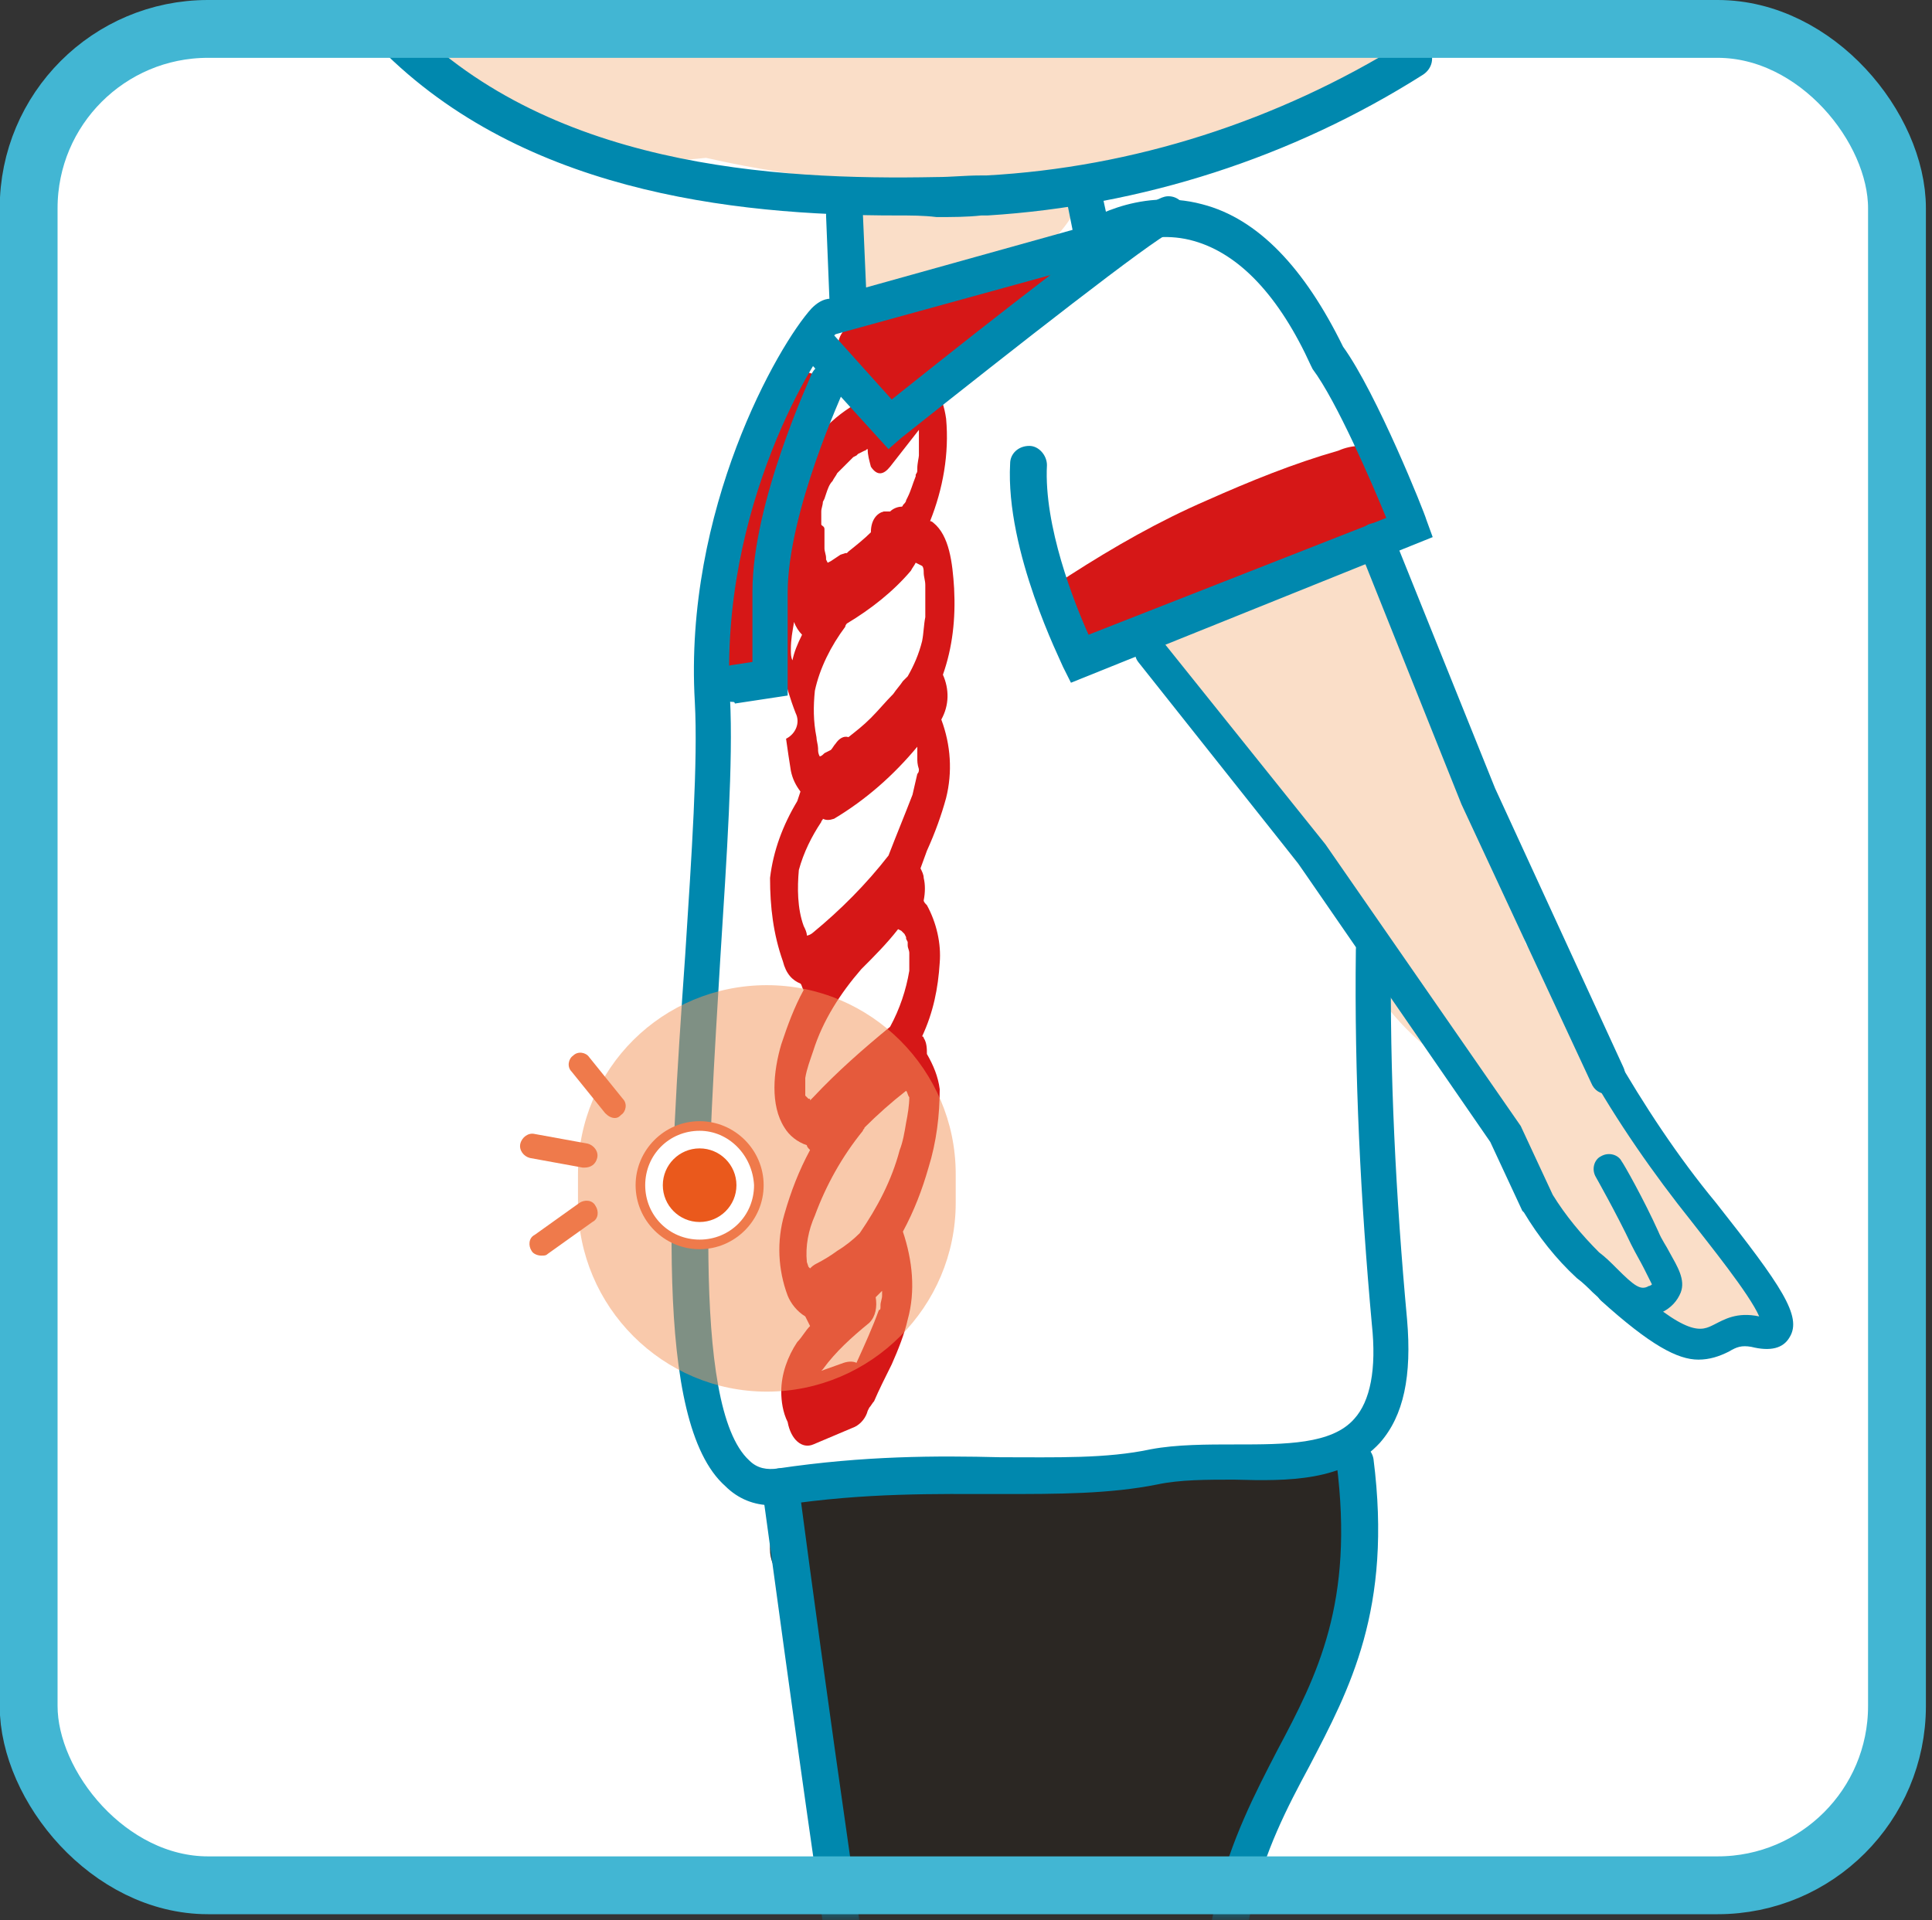 <?xml version="1.0" encoding="utf-8"?>
<svg width="167" height="166" viewBox="0 0 167 166" fill="none" xmlns="http://www.w3.org/2000/svg">
<rect x="0" y="0" width="167" height="166" fill="#333333" stroke="none"/>
<rect x="2.476" y="2.5" width="161.497" height="160.397" rx="15.5" fill="#FFFFFF"/>
<mask id="mask0" mask-type="alpha" maskUnits="userSpaceOnUse" x="0" y="0" width="167" height="166">
<rect x="0.797" width="165.397" height="165.397" rx="18" fill="#C4C4C4"/>
</mask>
<g mask="url(#mask0)">
<path d="M119.551 92.231C118.859 87.527 117.752 82.962 116.23 78.535C114.709 74.522 112.357 70.925 107.929 69.68L107.376 69.542C104.747 65.253 102.395 60.687 100.458 55.983C100.043 54.877 99.213 53.77 98.106 53.078C100.32 51.556 102.534 50.311 104.886 49.066C106.407 48.236 108.068 47.682 109.59 46.99C111.526 46.299 114.017 46.16 115.815 45.192C121.073 42.425 118.029 36.752 115.539 33.155C113.187 29.697 110.281 26.376 107.238 23.609C103.779 20.427 100.043 18.213 95.478 20.427C94.648 20.842 94.094 21.534 93.679 22.364C90.912 22.779 89.114 25.408 89.529 28.036V28.175C89.39 28.313 89.252 28.313 89.252 28.451C87.453 28.036 85.655 28.59 84.271 29.835C82.196 29.835 80.259 31.218 79.706 33.294L79.291 34.954C78.876 33.017 77.215 31.633 75.278 31.357C73.203 31.08 70.298 32.464 70.021 34.816C69.468 38.551 69.191 42.286 69.053 46.022C68.499 50.034 67.531 54.046 66.424 58.059C64.349 58.474 62.827 60.41 62.688 62.486C61.72 77.151 60.89 91.816 59.921 106.482C58.4 107.173 57.569 108.834 57.708 110.355C57.984 112.431 58.261 114.644 58.4 116.72C58.538 118.795 58.676 121.285 60.198 123.222C62.965 126.681 68.638 126.404 72.511 126.958L85.793 128.894C90.22 129.586 94.924 130.416 99.352 130.14C103.779 129.725 108.068 128.756 112.08 127.234C116.23 125.851 118.997 123.36 119.966 119.072C122.18 110.217 121.211 100.947 119.551 92.231Z" fill="white"/>
<path d="M155.384 -64.106C155.522 -64.521 156.906 -69.916 157.044 -70.332C156.076 -75.866 154.969 -76.557 154.969 -82.23C154.969 -82.506 154.969 -82.645 155.107 -82.921C154.969 -83.198 154.83 -83.337 154.83 -83.613C154.83 -84.305 154.83 -84.997 154.692 -85.827C154.415 -88.317 154.554 -85.965 153.447 -88.179C153.447 -88.317 153.309 -88.317 153.309 -88.456C153.447 -88.732 153.585 -89.009 153.724 -89.286C154 -90.116 153.862 -91.084 153.309 -91.914L150.957 -95.927C150.68 -96.342 150.403 -96.618 150.126 -96.895C149.988 -97.033 149.85 -97.033 149.711 -97.172C149.296 -98.002 148.881 -98.832 148.605 -99.524C146.806 -103.536 144.454 -107.271 141.549 -110.592C141.272 -110.868 140.995 -111.145 140.58 -111.284C138.643 -113.497 136.568 -115.434 134.493 -117.371C134.493 -117.371 134.631 -117.371 134.631 -117.509C135.461 -119.17 135.046 -121.245 133.386 -122.213C130.066 -124.289 126.607 -125.949 123.148 -127.332C122.871 -128.162 122.318 -128.854 121.626 -129.269L115.954 -132.175C115.815 -132.313 115.677 -132.313 115.539 -132.451C115.124 -133.005 114.57 -133.281 113.878 -133.42C104.055 -135.495 93.817 -136.325 83.718 -135.772C82.611 -135.772 81.781 -135.218 81.089 -134.388L69.883 -135.91C68.222 -135.91 66.839 -134.803 66.701 -133.281C64.349 -133.558 61.858 -133.42 59.506 -133.143C52.174 -131.898 45.256 -129.408 38.754 -125.81C37.923 -125.672 37.093 -125.395 36.263 -125.119C32.804 -123.597 29.761 -121.383 27.132 -118.616C26.302 -117.786 25.749 -116.818 25.195 -115.849C23.12 -113.912 17.032 -108.101 15.649 -105.611C12.052 -98.555 9.7 -95.235 7.486 -87.625C6.656 -84.997 6.933 -82.091 8.455 -79.739C8.04 -77.526 7.901 -75.174 7.901 -72.822C7.901 -68.118 10.53 -63.691 14.542 -61.339C14.957 -60.785 15.511 -60.37 16.202 -60.093C17.309 -59.402 18.554 -58.987 19.799 -58.987C21.045 -58.71 22.428 -58.71 23.673 -59.125H23.812C25.887 -59.125 28.239 -57.603 29.622 -58.572C34.326 -59.125 39.03 -66.181 43.181 -69.363C44.841 -67.011 46.086 -62.722 48.3 -61.477C49.545 -59.402 51.205 -57.742 53.142 -56.358C57.154 -54.144 61.858 -53.868 66.424 -54.006C70.298 -54.144 74.172 -54.836 77.769 -56.22C78.599 -56.635 79.291 -57.05 80.121 -57.465C81.089 -55.805 82.749 -54.421 84.548 -53.729C89.667 -49.717 95.063 -47.919 101.98 -50.132C105.716 -51.516 109.313 -53.591 112.357 -56.081C113.878 -54.144 115.677 -52.208 117.752 -50.686C117.891 -50.547 118.029 -50.271 118.029 -50.132C118.721 -48.749 119.274 -47.365 119.966 -45.982C121.211 -43.63 123.563 -41.831 126.33 -41.416C126.192 -40.724 126.192 -40.032 126.33 -39.341C127.022 -34.913 121.903 -29.241 121.211 -24.814C120.519 -20.387 124.255 -14.161 122.041 -10.287C118.582 -3.508 128.267 2.303 132.002 -4.338C132.556 -5.306 132.971 -6.275 133.386 -7.243C138.505 -17.343 143.762 -24.261 146.668 -35.329C146.668 -35.329 150.818 -39.617 149.02 -40.448C147.498 -41.139 149.296 -41.278 149.988 -42.8C151.372 -42.938 151.095 -44.321 151.51 -45.843C153.032 -50.962 154.554 -56.081 156.076 -61.2C156.214 -62.169 156.076 -63.276 155.384 -64.106Z" fill="#624E31"/>
<path d="M121.626 -21.632C121.764 -23.154 121.211 -24.537 120.243 -25.644C124.116 -31.87 126.053 -38.787 122.18 -45.843C119.828 -49.994 116.784 -53.314 112.08 -53.591C108.621 -53.868 104.471 -51.654 101.012 -51.239C95.754 -50.686 90.635 -51.239 85.516 -52.484C84.825 -52.623 84.133 -52.623 83.441 -52.623C82.888 -53.176 82.196 -53.591 81.643 -54.006C80.536 -56.358 77.769 -57.603 75.278 -56.773C74.587 -56.496 73.757 -56.358 73.065 -56.22C68.638 -56.358 63.795 -55.805 60.198 -55.805C59.368 -55.805 58.4 -55.528 57.708 -55.113C55.079 -55.943 52.45 -56.911 49.96 -57.88C48.853 -58.572 47.746 -59.263 47.746 -60.647C47.746 -63.276 45.948 -65.489 43.458 -66.319C37.785 -67.426 35.848 -60.647 31.421 -60.093C30.314 -59.402 29.346 -58.572 28.516 -57.465L28.377 -57.603C23.12 -63.137 14.957 -54.698 20.215 -49.164C20.353 -48.887 20.491 -48.472 20.63 -48.057C20.63 -47.919 20.63 -47.642 20.491 -47.504C20.215 -42.246 19.384 -36.574 15.787 -32.562C11.36 -27.581 17.171 -20.525 22.013 -22.6C22.982 -19.142 21.736 -15.406 24.227 -11.809C27.132 -7.382 29.346 -2.539 32.666 1.611C33.773 2.995 35.71 3.686 37.508 3.271C36.817 6.038 37.785 9.221 41.521 9.912L48.438 11.158C49.268 13.094 51.344 14.201 53.419 14.063C55.909 14.063 58.4 13.925 61.028 13.648C65.317 14.616 69.606 15.308 73.895 15.585C72.373 17.107 71.82 19.32 72.235 21.395C73.065 24.439 76.247 26.376 79.291 25.546C82.334 24.854 85.378 23.747 88.284 22.502C91.466 21.119 93.679 18.075 93.956 14.616C103.225 12.956 112.218 9.774 120.519 5.208C122.733 3.825 123.84 1.058 123.148 -1.571C121.626 -8.073 121.211 -14.853 121.626 -21.632ZM113.048 -38.096C112.772 -38.372 112.357 -38.787 112.08 -39.064C112.357 -39.894 112.357 -40.724 112.357 -41.554C113.325 -41.554 113.74 -40.586 113.048 -38.096Z" fill="#FADEC8"/>
<path d="M152.893 111.462C152.34 110.079 151.372 108.834 150.265 107.865C148.328 105.928 146.529 103.853 144.731 101.639C142.655 99.149 140.58 96.659 138.505 94.03C137.951 93.2 137.26 92.508 136.706 91.678C136.706 91.401 136.706 91.124 136.568 90.848C135.599 87.527 134.078 84.345 131.864 81.578C130.48 76.044 129.097 70.648 127.713 65.115C127.298 64.976 126.883 64.699 126.607 64.146C125.085 60.826 123.84 57.09 122.594 53.908C121.903 52.109 121.073 50.311 120.104 48.651L119.827 48.097C118.721 47.544 117.752 46.714 117.199 45.607C116.645 45.745 116.092 45.884 115.539 46.022C111.526 47.406 107.929 50.034 105.301 53.355C105.162 53.493 105.162 53.631 105.024 53.77C102.81 51.279 98.383 54.185 100.32 57.228C105.992 66.221 111.803 74.937 118.721 82.547C118.167 83.377 118.167 84.484 118.721 85.452C120.934 88.773 123.978 91.54 127.575 93.338C129.789 99.702 133.524 105.513 138.367 110.217C140.165 111.877 142.24 113.399 144.316 114.783C146.529 116.166 149.435 117.55 151.787 115.336C152.893 114.368 153.308 112.846 152.893 111.462Z" fill="#FADEC8"/>
<path d="M121.349 41.733C121.211 40.626 120.519 39.52 119.551 38.966C118.306 38.413 116.922 38.413 115.677 38.966C111.803 40.073 108.068 41.595 104.332 43.255C100.182 45.053 96.308 47.267 92.434 49.758C91.05 50.588 90.635 52.525 91.327 53.908C92.157 55.291 93.817 55.845 95.201 55.015C96.031 55.015 96.861 54.738 97.415 54.185C99.905 52.109 103.779 51.833 106.823 51.003C110.835 49.896 114.57 48.512 118.306 46.575C120.381 45.745 121.626 43.808 121.349 41.733Z" fill="#D61717"/>
<path d="M93.402 22.779C93.126 21.811 92.019 21.119 91.05 21.395C89.528 21.949 88.007 22.779 86.623 23.609C86.07 23.332 85.516 23.471 84.963 23.747C83.718 24.439 82.611 25.131 81.366 25.823H81.228L73.757 28.036C72.65 28.451 72.235 29.558 72.511 30.665C72.65 31.218 73.065 31.634 73.618 31.772C73.618 31.91 73.618 32.187 73.618 32.325H73.341H73.48H73.618C73.618 32.464 73.618 32.602 73.618 32.74C73.757 33.432 74.171 33.985 74.587 34.401C74.725 34.677 74.725 34.954 74.863 35.231C74.587 34.954 74.31 34.816 73.895 34.954C72.788 35.646 71.681 36.476 70.851 37.583C70.99 37.167 71.128 36.614 71.128 36.199C71.266 35.646 71.404 35.092 71.543 34.677C71.958 32.187 68.361 31.08 67.807 33.57C67.669 34.262 67.531 34.954 67.254 35.784C66.977 35.646 66.701 35.646 66.562 35.646C65.455 35.646 64.625 36.614 64.764 37.721C64.764 38.551 65.317 39.243 66.147 39.52C65.455 41.18 64.625 42.702 63.795 44.362C62.827 46.16 62.55 48.236 62.827 50.173C62.827 50.311 62.827 50.449 62.827 50.588C62.135 51.003 61.72 51.694 61.72 52.525C61.582 54.323 61.72 56.26 61.997 58.059C62.135 58.75 62.688 59.304 63.38 59.442C66.009 60.272 66.977 57.228 66.977 55.153C66.977 54.738 66.977 54.323 66.977 53.908C67.254 56.537 67.807 59.165 68.776 61.656C69.191 62.486 68.776 63.454 67.946 63.869C68.084 64.838 68.222 65.806 68.361 66.636C68.499 67.328 68.776 67.882 69.191 68.435L68.914 69.265C67.669 71.34 66.839 73.554 66.562 75.906C66.562 78.396 66.839 80.748 67.669 83.1C67.946 84.207 68.499 84.76 69.191 85.037C69.329 85.175 69.329 85.452 69.468 85.591C68.638 87.112 68.084 88.634 67.531 90.294C66.839 92.646 66.562 95.552 67.807 97.489C68.222 98.18 68.914 98.734 69.744 99.011C69.744 99.149 69.883 99.287 70.021 99.426C69.052 101.224 68.361 103.023 67.807 104.96C67.116 107.312 67.254 109.802 68.084 112.016C68.361 112.707 68.914 113.399 69.606 113.814C69.744 114.091 69.883 114.368 70.021 114.644C69.606 115.059 69.329 115.613 68.914 116.028C68.084 117.273 67.531 118.795 67.531 120.317C67.531 121.147 67.669 122.115 68.084 122.945C68.361 124.467 69.329 125.297 70.298 124.882L73.895 123.36C74.448 123.084 74.863 122.53 75.002 121.977L75.14 121.7C75.278 121.562 75.417 121.285 75.555 121.147C75.97 120.178 76.523 119.072 77.077 117.965C77.63 116.72 78.184 115.336 78.46 114.091C79.152 111.601 78.876 108.972 78.045 106.482C79.014 104.683 79.706 102.884 80.259 100.948C80.951 98.734 81.228 96.382 81.228 94.168C81.089 93.061 80.674 92.093 80.121 91.124C80.121 90.71 80.121 90.156 79.844 89.741C79.844 89.741 79.844 89.603 79.706 89.603C80.674 87.527 81.089 85.452 81.228 83.239C81.366 81.578 80.951 79.78 80.121 78.258C79.982 78.12 79.844 77.981 79.844 77.843C79.982 77.151 79.982 76.459 79.844 75.906C79.844 75.629 79.706 75.353 79.567 75.076L80.121 73.554C80.812 72.032 81.366 70.51 81.781 68.988C82.334 66.775 82.196 64.423 81.366 62.209C82.058 60.964 82.058 59.58 81.504 58.335C82.334 55.983 82.611 53.493 82.473 50.864C82.334 48.651 82.058 46.299 80.674 45.192C80.536 45.054 80.397 45.054 80.397 45.054C81.504 42.286 82.058 39.243 81.781 36.199C81.642 35.231 81.366 34.262 80.812 33.57C84.133 30.25 87.73 26.791 92.157 25.131C93.126 24.854 93.679 23.747 93.402 22.779ZM68.499 57.09C68.361 56.813 68.361 56.537 68.361 56.122C68.361 55.292 68.499 54.6 68.638 53.77C68.776 54.185 69.052 54.6 69.329 54.877C68.914 55.707 68.638 56.398 68.499 57.09ZM70.99 45.33C70.99 45.33 70.99 45.192 70.99 45.054C70.99 44.915 70.99 44.777 70.99 44.777C70.99 44.777 70.99 44.5 70.99 44.223C70.99 43.947 71.128 43.67 71.128 43.393L71.266 43.117L71.404 42.702C71.543 42.286 71.681 41.871 71.958 41.595C72.096 41.318 72.235 41.18 72.373 40.903L72.511 40.765L72.788 40.488C73.065 40.211 73.48 39.796 73.757 39.52L74.033 39.381L74.171 39.243L74.725 38.966C74.863 38.966 74.863 38.828 75.002 38.828C75.002 39.381 75.14 39.796 75.278 40.35C75.832 41.18 76.385 41.041 76.939 40.35L79.429 37.167V37.583C79.429 37.859 79.429 38.274 79.429 38.689V38.828C79.429 38.966 79.429 39.243 79.429 39.381C79.429 39.52 79.29 40.073 79.29 40.488C79.29 40.903 79.291 40.765 79.152 41.041C79.152 41.041 79.152 41.041 79.152 41.18C78.876 41.871 78.737 42.425 78.46 42.978L78.322 43.255C78.322 43.393 78.184 43.532 78.045 43.67C78.045 43.67 78.045 43.808 77.907 43.808C77.63 43.808 77.215 43.947 76.939 44.223C76.8 44.223 76.523 44.223 76.385 44.223C75.832 44.362 75.278 44.915 75.278 46.022C74.725 46.575 74.033 47.129 73.341 47.682L73.203 47.821H73.065L72.65 47.959L71.82 48.512L71.543 48.651L71.404 48.374V48.236C71.404 47.959 71.266 47.682 71.266 47.406C71.266 47.129 71.266 47.129 71.266 46.852C71.266 46.714 71.266 46.575 71.266 46.714C71.266 46.437 71.266 46.022 71.266 45.745C71.266 45.469 70.99 45.469 70.99 45.33ZM76.247 111.601V112.016C76.247 112.292 76.109 112.569 76.109 112.846V112.984C76.109 113.122 76.109 113.261 75.97 113.261C75.417 114.783 74.725 116.305 74.033 117.826C73.757 117.688 73.341 117.688 72.926 117.826L70.99 118.518L71.128 118.38C72.235 116.858 73.618 115.613 75.14 114.368C75.693 113.814 75.832 112.984 75.693 112.154L76.247 111.601ZM78.322 97.074C78.184 97.904 78.045 98.734 77.769 99.426C77.077 102.054 75.832 104.406 74.31 106.62C73.757 107.173 73.065 107.727 72.373 108.142C71.82 108.557 71.128 108.972 70.574 109.249C70.298 109.387 70.159 109.525 70.021 109.664L69.883 109.525L69.744 109.11C69.606 107.727 69.883 106.343 70.436 105.098C71.404 102.469 72.788 99.979 74.587 97.765C74.587 97.627 74.725 97.627 74.725 97.489C75.832 96.382 77.077 95.275 78.322 94.307C78.46 94.445 78.46 94.722 78.599 94.86C78.599 95.552 78.46 96.382 78.322 97.074ZM78.599 83.239C78.599 83.239 78.599 83.654 78.599 83.515C78.599 83.377 78.599 83.93 78.599 83.93C78.322 85.591 77.769 87.251 76.939 88.773C74.587 90.71 72.373 92.646 70.298 94.86L70.021 95.137V94.998H69.883L69.606 94.722C69.606 94.722 69.606 94.722 69.606 94.583C69.606 94.445 69.606 94.445 69.606 94.445C69.606 94.445 69.606 94.445 69.606 94.307V94.168C69.606 93.892 69.606 93.615 69.606 93.2C69.744 92.37 70.021 91.678 70.298 90.848C71.128 88.219 72.65 85.867 74.448 83.792C75.555 82.685 76.662 81.578 77.63 80.333L77.907 80.472C78.045 80.61 78.045 80.61 78.184 80.748L78.322 81.025V81.163L78.46 81.44C78.46 81.44 78.46 81.578 78.46 81.717C78.46 81.993 78.599 82.132 78.599 82.408V82.547V83.239ZM79.429 66.498C79.429 66.636 79.429 66.775 79.29 66.913C79.152 67.466 79.014 68.158 78.876 68.712C78.184 70.51 77.492 72.17 76.8 73.969C74.863 76.459 72.65 78.673 70.298 80.61C70.159 80.748 69.883 80.887 69.744 80.887C69.744 80.61 69.606 80.333 69.468 80.056C68.914 78.535 68.914 76.736 69.052 75.214C69.468 73.692 70.159 72.309 70.99 71.064C70.99 70.925 71.128 70.925 71.128 70.787C71.404 70.925 71.681 70.925 72.096 70.787C74.863 69.127 77.215 67.051 79.29 64.561V64.699V64.976C79.29 64.976 79.29 65.253 79.29 65.391V65.53C79.29 65.806 79.29 66.083 79.429 66.498ZM79.982 52.663V52.94V53.355C79.844 54.046 79.844 54.738 79.706 55.43C79.429 56.537 79.014 57.505 78.46 58.474L78.322 58.612L78.045 58.889C77.769 59.304 77.492 59.58 77.215 59.995C76.523 60.687 75.97 61.379 75.278 62.071C74.587 62.763 74.033 63.178 73.341 63.731C72.926 63.593 72.511 63.869 72.235 64.284C72.096 64.423 71.958 64.699 71.82 64.838L71.266 65.115C71.128 65.253 70.99 65.391 70.851 65.391C70.713 65.115 70.713 64.976 70.713 64.699C70.713 64.423 70.574 64.008 70.574 63.731C70.298 62.347 70.298 61.102 70.436 59.719C70.851 57.782 71.82 55.845 73.065 54.185C73.065 54.046 73.203 53.908 73.203 53.908C75.278 52.663 77.215 51.141 78.737 49.342C78.876 49.066 79.014 48.927 79.152 48.651L79.429 48.789L79.706 48.927C79.844 49.066 79.844 49.342 79.844 49.481C79.844 49.896 79.982 50.173 79.982 50.588C79.982 50.588 79.982 50.726 79.982 50.864C79.982 51.003 79.982 51.279 79.982 51.418C79.982 51.556 79.982 52.248 79.982 52.663Z" fill="#D61717"/>
<path d="M114.847 124.606C110.835 125.297 106.822 125.574 102.81 125.297C99.905 125.989 96.999 126.543 94.094 126.958C87.038 128.064 79.982 128.479 72.926 128.203C67.531 128.064 64.349 134.844 68.361 136.781C67.531 137.611 69.468 139.132 69.606 140.654C69.883 146.742 70.159 152.968 70.574 159.193C70.713 165.004 71.82 170.815 73.757 176.349C74.448 178.148 75.417 180.084 76.247 181.883C76.109 187.832 76.385 193.643 77.215 199.454C78.322 207.201 79.844 215.502 83.164 222.697C84.548 226.294 87.73 228.784 91.466 229.476C92.572 229.614 93.679 229.614 94.786 229.338C96.446 230.583 98.798 230.721 100.735 229.753C104.055 227.954 104.055 224.495 103.917 221.175C103.64 214.672 103.364 208.031 102.949 201.529C102.949 201.114 102.81 200.56 102.672 200.145C105.577 192.259 106.546 183.82 105.716 175.519C105.577 174.55 105.301 173.582 104.747 172.752C104.886 170.815 105.162 168.74 105.301 166.803C105.854 166.249 106.269 165.558 106.407 164.727C106.822 162.237 107.238 159.747 107.929 157.257C108.206 156.98 108.483 156.565 108.759 156.288C111.665 152.276 115.677 148.54 115.815 143.56C116.922 141.623 115.539 138.026 116.369 135.95C117.752 132.353 118.306 127.511 115.124 124.744C115.124 124.744 114.985 124.744 114.847 124.606Z" fill="#2B2723"/>
<path d="M77.492 18.628C63.242 18.628 44.564 16.553 32.251 3.548C25.334 -3.784 23.535 -11.671 21.045 -22.6C18.416 -21.77 15.926 -22.6 14.542 -24.122C13.02 -25.644 12.882 -27.719 13.989 -29.241C15.095 -30.625 16.894 -34.914 18.278 -38.234C18.001 -40.171 17.863 -41.831 17.724 -43.215C16.894 -49.579 16.756 -50.686 17.032 -59.125C17.032 -59.955 17.724 -60.647 18.693 -60.647C19.523 -60.647 20.215 -59.955 20.215 -58.987C19.938 -50.962 20.076 -49.994 20.906 -43.63C21.045 -42.108 21.321 -40.448 21.598 -38.234V-37.819L21.46 -37.404C20.491 -35.605 18.139 -29.518 16.479 -27.443C16.202 -27.166 16.479 -26.613 16.756 -26.336C17.448 -25.644 19.108 -24.814 21.183 -26.336L23.12 -27.581L23.95 -23.984C26.44 -13.331 28.101 -5.583 34.603 1.196C47.055 14.478 66.977 15.585 80.951 15.308C82.196 15.308 83.441 15.17 84.686 15.17H85.24C97.968 14.478 110.42 10.466 121.349 3.686C122.041 3.271 123.01 3.41 123.563 4.24C123.978 4.932 123.84 5.9 123.01 6.454C111.665 13.648 98.66 17.798 85.378 18.628H84.825C83.579 18.767 82.334 18.767 80.951 18.767C79.844 18.628 78.737 18.628 77.492 18.628Z" fill="#0088AE"/>
<path d="M71.82 29.005L71.404 18.628C71.404 17.798 72.096 16.968 72.926 16.968C73.757 16.968 74.587 17.66 74.587 18.49L74.863 24.854L92.711 19.873L92.019 16.415C91.88 15.585 92.434 14.755 93.264 14.616C94.094 14.478 94.924 15.031 95.063 15.861L96.446 22.226L71.82 29.005Z" fill="#0088AE"/>
<path d="M92.572 59.027L91.88 57.644C91.742 57.228 86.9 47.682 87.315 40.073C87.315 39.243 88.007 38.551 88.975 38.551C89.805 38.551 90.497 39.381 90.497 40.211C90.22 45.469 92.849 52.109 94.094 54.876L119.827 44.777C118.582 41.733 115.539 34.677 113.463 31.91L113.325 31.633C110.558 25.546 107.099 21.949 103.225 20.842C98.936 19.597 95.201 22.087 95.201 22.087C94.509 22.641 93.541 22.364 92.987 21.672C92.434 20.98 92.711 20.012 93.402 19.459C93.541 19.32 98.245 16.138 103.917 17.66C108.759 18.905 112.772 23.194 116.092 29.973C118.997 33.985 123.148 44.362 123.286 44.915L123.84 46.437L92.572 59.027Z" fill="#0088AE"/>
<path d="M66.701 130.14C65.179 130.14 63.795 129.586 62.688 128.479C56.463 122.945 57.846 102.331 59.23 82.547C59.783 73.969 60.337 65.806 60.06 60.687C59.091 44.085 67.254 29.835 70.159 26.653C70.575 26.238 71.128 25.823 71.82 25.823C72.65 25.823 73.341 26.515 73.341 27.345C73.341 28.036 72.927 28.451 72.373 28.728C70.575 30.388 62.135 43.947 63.103 60.41C63.38 65.806 62.827 73.969 62.273 82.685C61.305 99.149 59.645 121.562 64.764 126.266C65.456 126.958 66.286 127.096 67.254 126.958C74.725 125.851 80.951 125.851 86.485 125.989C91.327 125.989 95.616 126.127 99.49 125.297C101.704 124.882 104.332 124.882 106.823 124.882C111.111 124.882 115.124 124.882 117.061 122.669C118.444 121.147 118.997 118.38 118.582 114.506C117.614 103.853 117.061 92.923 117.199 82.132C117.199 81.302 117.891 80.61 118.721 80.61C119.551 80.61 120.243 81.302 120.243 82.132C120.104 92.785 120.658 103.576 121.626 114.091C122.041 118.933 121.349 122.392 119.274 124.744C116.23 128.064 111.388 128.064 106.684 127.926C104.332 127.926 101.98 127.926 100.043 128.341C95.893 129.171 91.466 129.171 86.347 129.171C80.951 129.171 74.863 129.033 67.531 130.14C67.392 130.14 66.977 130.14 66.701 130.14Z" fill="#0088AE"/>
<path d="M102.119 231.828C100.458 231.828 86.07 230.859 85.378 230.721L84.271 230.583L83.995 229.476C83.995 229.199 77.492 203.743 74.448 187.14C71.405 170.538 66.009 129.171 65.871 128.756C65.732 127.926 66.424 127.096 67.254 126.958C68.084 126.819 68.914 127.511 69.053 128.341C69.053 128.756 74.587 169.985 77.492 186.587C80.121 201.252 85.516 222.558 86.762 227.677C90.774 227.954 98.106 228.507 101.012 228.646C101.427 225.74 101.704 217.301 101.98 209C102.534 192.674 103.087 172.337 105.162 164.174C106.407 159.055 108.483 155.043 110.42 151.307C113.878 144.805 117.061 138.579 115.539 126.542C115.4 125.712 116.092 124.882 116.922 124.744C117.752 124.606 118.582 125.297 118.721 126.127C120.381 139.132 116.645 146.05 113.187 152.691C111.25 156.288 109.313 160.024 108.206 164.866C106.269 172.752 105.577 193.643 105.162 209C105.024 215.087 104.747 220.206 104.609 224.08C104.194 230.029 103.917 231.828 102.119 231.828Z" fill="#0088AE"/>
<path d="M141.964 114.229C140.165 114.229 138.92 112.846 137.675 111.739C137.26 111.324 136.845 110.909 136.291 110.494C134.493 108.833 132.971 106.897 131.726 104.821L131.587 104.683L128.82 98.734L112.218 74.661L98.383 57.228C97.968 56.675 97.968 55.845 98.66 55.291C99.213 54.876 100.043 54.876 100.597 55.568L114.57 73.001L131.449 97.35L134.216 103.299C135.323 105.098 136.706 106.758 138.228 108.28C138.782 108.695 139.197 109.11 139.75 109.664C141.272 111.185 141.825 111.6 142.517 111.185C142.655 111.185 142.794 111.047 142.794 111.047C142.655 110.77 142.379 110.217 142.102 109.664C141.825 109.11 141.41 108.418 140.995 107.588C139.75 104.96 137.952 101.778 137.952 101.778C137.536 101.086 137.813 100.256 138.367 99.979C139.058 99.564 139.888 99.841 140.165 100.394C140.304 100.532 142.102 103.714 143.347 106.482C143.624 107.173 144.039 107.727 144.316 108.28C145.007 109.525 145.699 110.632 145.284 111.739C145.007 112.431 144.454 113.122 143.486 113.537C142.932 114.091 142.379 114.229 141.964 114.229Z" fill="#0088AE"/>
<path d="M138.92 94.583C138.367 94.583 137.813 94.307 137.536 93.615L126.33 69.542L117.476 47.406C117.199 46.575 117.476 45.745 118.306 45.33C119.136 45.053 119.966 45.33 120.381 46.16L129.235 68.158L140.304 92.231C140.719 93.061 140.304 93.891 139.612 94.307C139.335 94.445 139.197 94.583 138.92 94.583Z" fill="#0088AE"/>
<path d="M146.806 117.55C145.008 117.55 142.656 116.304 138.367 112.431C137.813 111.877 137.813 111.047 138.367 110.494C138.92 109.94 139.75 109.94 140.304 110.494C145.976 115.751 147.083 115.059 148.19 114.506C149.02 114.091 150.127 113.399 152.063 113.814C151.233 111.877 147.636 107.45 146.253 105.651C142.932 101.501 139.75 96.935 137.122 92.231C136.706 91.54 136.983 90.709 137.675 90.433C138.367 90.018 139.197 90.294 139.473 90.986C142.102 95.552 145.008 99.979 148.328 103.991C154 111.185 155.799 113.814 154.692 115.613C154.139 116.581 153.032 116.858 151.372 116.443C150.542 116.304 150.127 116.443 149.435 116.858C148.605 117.273 147.775 117.55 146.806 117.55Z" fill="#0088AE"/>
<path d="M76.8 38.828L69.883 31.218C69.329 30.527 69.329 29.558 70.021 29.005C70.713 28.451 71.681 28.451 72.235 29.143L77.077 34.539C99.075 16.968 100.32 16.968 101.012 16.968C101.842 16.968 102.534 17.66 102.534 18.49C102.534 19.182 101.98 19.874 101.288 20.012C99.49 20.842 88.007 29.835 77.907 37.859L76.8 38.828Z" fill="#0088AE"/>
<path d="M63.38 60.687C62.55 60.687 61.997 60.134 61.858 59.304C61.72 58.474 62.273 57.644 63.242 57.505L65.04 57.228V51.141C65.04 43.393 70.021 32.74 70.159 32.325C70.574 31.495 71.404 31.218 72.235 31.633C73.065 32.048 73.341 32.879 72.926 33.709C72.926 33.847 68.084 44.223 68.084 51.279V60.134L63.519 60.826C63.519 60.687 63.38 60.687 63.38 60.687Z" fill="#0088AE"/>
<path opacity="0.52" d="M66.285 85.175C75.278 85.175 82.611 92.508 82.611 101.501V103.991C82.611 112.984 75.278 120.317 66.285 120.317C57.293 120.317 49.96 112.984 49.96 103.991V101.501C49.96 92.37 57.293 85.175 66.285 85.175Z" fill="#F4995E"/>
<path d="M60.475 107.312C63.149 107.312 65.317 105.144 65.317 102.469C65.317 99.795 63.149 97.627 60.475 97.627C57.8 97.627 55.633 99.795 55.633 102.469C55.633 105.144 57.8 107.312 60.475 107.312Z" fill="white"/>
<path d="M60.475 108.003C57.431 108.003 54.941 105.513 54.941 102.469C54.941 99.426 57.431 96.935 60.475 96.935C63.519 96.935 66.009 99.426 66.009 102.469C66.009 105.513 63.519 108.003 60.475 108.003ZM60.475 97.765C57.846 97.765 55.771 99.841 55.771 102.469C55.771 105.098 57.846 107.173 60.475 107.173C63.103 107.173 65.179 105.098 65.179 102.469C65.04 99.841 62.965 97.765 60.475 97.765Z" fill="#EF7A4B"/>
<path d="M60.475 105.651C62.232 105.651 63.657 104.227 63.657 102.469C63.657 100.712 62.232 99.287 60.475 99.287C58.717 99.287 57.293 100.712 57.293 102.469C57.293 104.227 58.717 105.651 60.475 105.651Z" fill="#EA591C"/>
<path d="M46.778 108.557C46.501 108.557 46.086 108.418 45.948 108.142C45.671 107.727 45.671 107.035 46.225 106.758L50.098 103.991C50.514 103.715 51.205 103.714 51.482 104.268C51.759 104.683 51.759 105.375 51.205 105.651L47.331 108.418C47.193 108.557 47.055 108.557 46.778 108.557Z" fill="#EF7A4B"/>
<path d="M50.513 100.948H50.375L45.809 100.117C45.256 99.979 44.841 99.426 44.979 98.872C45.118 98.319 45.671 97.904 46.225 98.042L50.79 98.872C51.344 99.011 51.759 99.564 51.62 100.117C51.482 100.671 51.067 100.948 50.513 100.948Z" fill="#EF7A4B"/>
<path d="M53.142 96.659C52.865 96.659 52.589 96.52 52.312 96.243L49.407 92.646C48.992 92.231 49.13 91.54 49.545 91.263C49.96 90.848 50.652 90.986 50.929 91.401L53.834 94.998C54.249 95.413 54.111 96.105 53.696 96.382C53.557 96.52 53.419 96.659 53.142 96.659Z" fill="#EF7A4B"/>
</g>
<rect x="2.476" y="2.5" width="161.497" height="160.497" rx="15.5" stroke="#42B6D3" stroke-width="5"/>
</svg>
